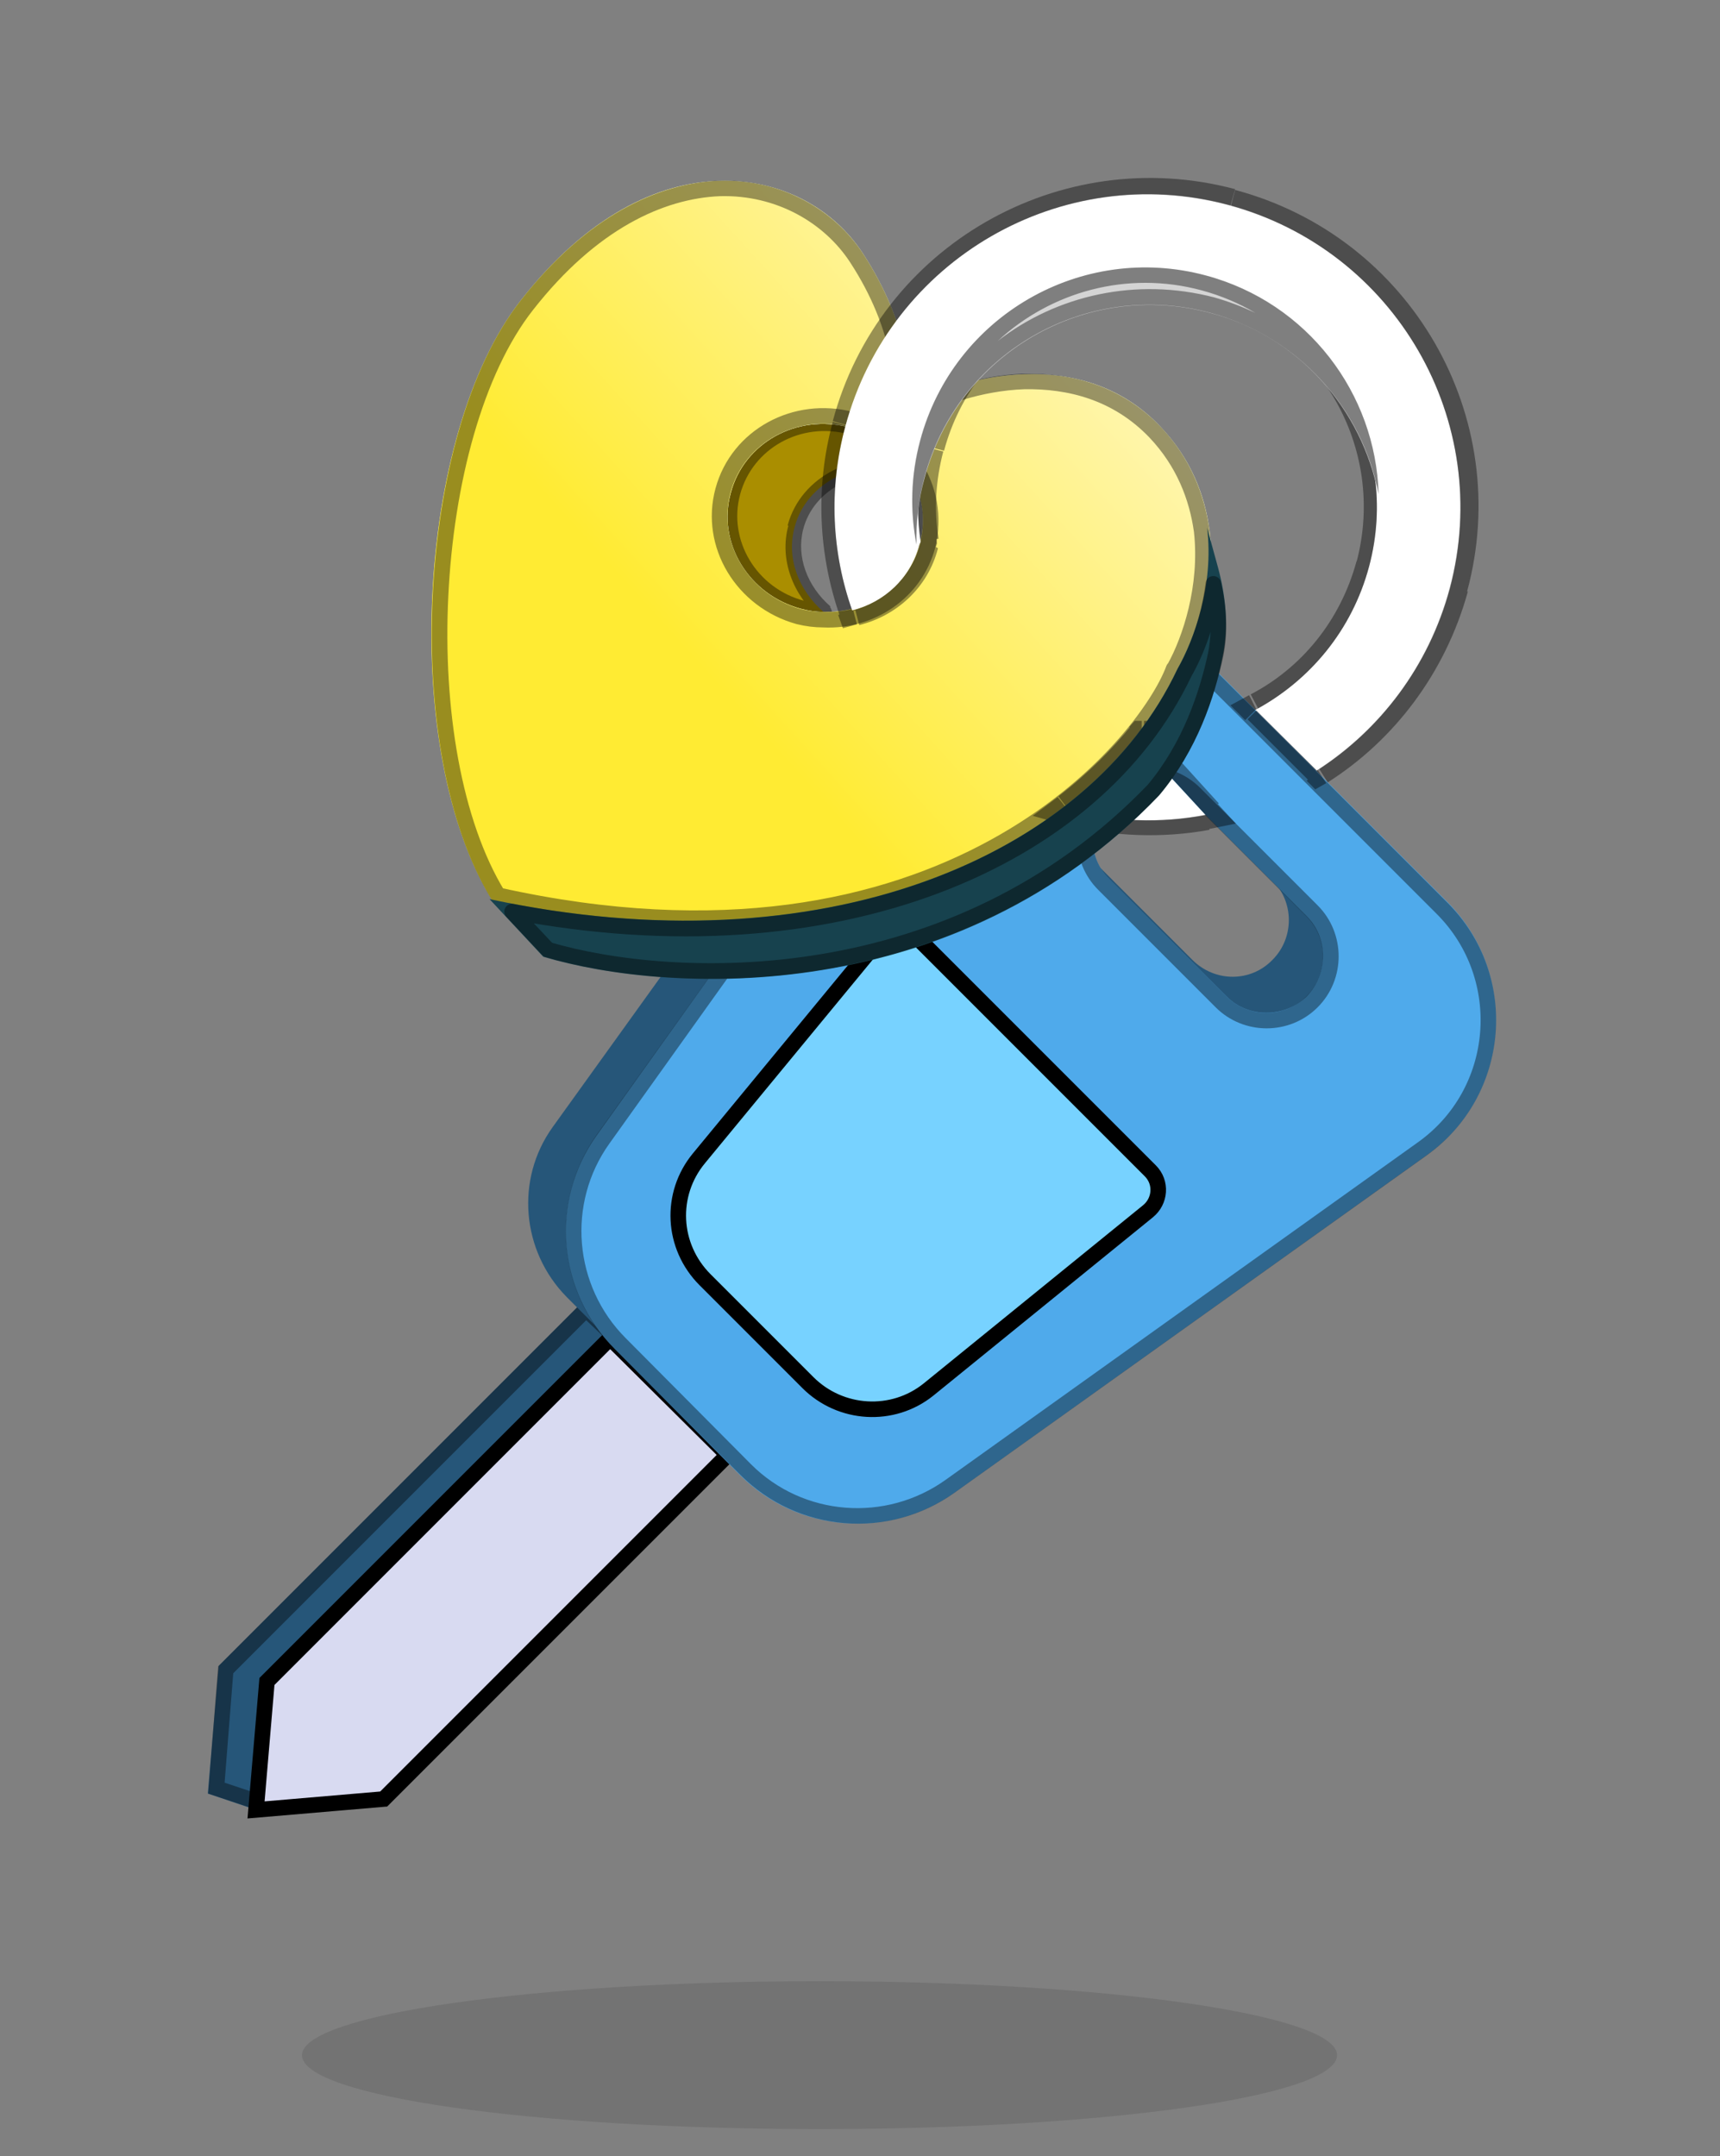 <svg version="1.2" xmlns="http://www.w3.org/2000/svg" viewBox="0 0 221 277" width="221" height="277">
	<rect x="0" y="0" width="221" height="277" fill="#808080" stroke="none"/>
	<title>image</title>
	<defs>
		<clipPath clipPathUnits="userSpaceOnUse" id="cp1">
			<path d="m185.98 115.95c9.33 9.33 8.05 24.82-2.69 32.49l-60.63 43.31c-8.5 6.07-20.14 5.11-27.53-2.28l-16.18-16.18c-7.38-7.38-8.35-19.03-2.27-27.53l43.3-60.62c7.67-10.75 23.16-12.03 32.5-2.69zm-33.19-13.3c-2.84-2.84-7.44-2.84-10.27 0-2.84 2.83-2.84 7.43 0 10.27l15.06 15.07c2.84 2.83 7.44 2.83 10.28 0 2.83-2.84 2.83-7.44 0-10.28z"/>
		</clipPath>
		<linearGradient id="g1" x2="1" gradientUnits="userSpaceOnUse" gradientTransform="matrix(-164.783,159.408,-147.91,-152.896,168.231,37.4)">
			<stop offset=".062" stop-color="#668bdc"/>
			<stop offset=".382" stop-color="#0028d8"/>
			<stop offset="1" stop-color="#0028d8"/>
		</linearGradient>
		<linearGradient id="g2" x2="1" gradientUnits="userSpaceOnUse" gradientTransform="matrix(36.957,-95.895,95.544,36.822,66.736,121.398)">
			<stop offset="0" stop-color="#ffeb33"/>
			<stop offset="1" stop-color="#fff9c7"/>
		</linearGradient>
		<linearGradient id="g3" x2="1" gradientUnits="userSpaceOnUse" gradientTransform="matrix(59.849,-54.786,50.575,55.249,100.989,97.655)">
			<stop offset="0" stop-color="#ffeb33"/>
			<stop offset="1" stop-color="#fff8cc"/>
		</linearGradient>
		<clipPath clipPathUnits="userSpaceOnUse" id="cp2">
			<path d="m95.61 13.5h104.1v104.1h-104.1zm51.08 81.14c-2.39 2.96-5.57 6.21-9.62 9.36 6.03 1.61 12.1 1.76 17.84 0.67l-6-6.52-1.08-3.5q-0.57 0.01-1.14-0.01zm-28.55-24.62q0.05-0.21 0.15-0.42c-0.59-3.9-0.41-7.99 0.68-12.06 4.21-15.72 20.37-25.05 36.1-20.84 15.72 4.22 25.05 20.38 20.84 36.1-2.2 8.19-7.64 14.65-14.57 18.36l7.83 7.82c8.12-5.21 14.39-13.35 17.09-23.41 5.74-21.44-6.98-43.47-28.42-49.22-21.44-5.74-43.48 6.98-49.22 28.42-2.18 8.11-1.71 16.3 0.88 23.67 4.11-1.08 7.5-4.16 8.64-8.42z"/>
		</clipPath>
		<clipPath clipPathUnits="userSpaceOnUse" id="cp3">
			<path d="m117.75 69.96c-0.08-2.84 0.25-5.73 1.02-8.61 4.28-15.98 20.71-25.46 36.69-21.18 11.46 3.07 19.58 12.38 21.68 23.3-0.36-12.9-9.1-24.58-22.2-28.09-15.98-4.28-32.41 5.2-36.69 21.18-1.22 4.53-1.33 9.09-0.5 13.4z"/>
		</clipPath>
	</defs>
	<style>
		.s0 { fill: #265679 } 
		.s1 { opacity: .4;fill: none;stroke: #000000;stroke-width: 2 } 
		.s2 { fill: #d8daf1;stroke: #000000;stroke-width: 2 } 
		.s3 { fill: #4faaeb } 
		.s4 { opacity: .4;fill: #000000 } 
		.s5 { fill: #77d2ff;stroke: #000000;stroke-width: 2 } 
		.s6 { fill: #aa8e00 } 
		.s7 { fill: url(#g1) } 
		.s8 { fill: url(#g2) } 
		.s9 { fill: url(#g3) } 
		.s10 { opacity: .4;fill: none;stroke: #000000;stroke-linejoin: round;stroke-width: 2 } 
		.s11 { fill: #ffffff } 
		.s12 { fill: #17424e } 
		.s13 { fill: #d4d4d4 } 
		.s14 { opacity: .1;fill: #000000 } 
	</style>
	<path class="s0" d="m28.1 214l47.2-47.2 16.8 16-42.2 44.6-17 5.1-6.2-2.1z"/>
	<path fill-rule="evenodd" class="s1" d="m27.8 229.7l1.2-15.2 46.3-46.3 15.4 14.6-41.3 43.7-16.5 4.9z"/>
	<path class="s2" d="m34.3 216l44.1-44.1 15.1 15-44.2 44.2-16.4 1.4z"/>
	<path fill-rule="evenodd" class="s0" d="m182.2 112.6c9.3 9.4 8 25-2.8 32.6l-60.2 42.6c-8.5 6-20.1 5-27.5-2.3l-18.9-18.9c-5.8-5.9-6.6-15.1-1.8-21.8l45.3-63c7.6-10.7 23.1-11.9 32.4-2.6zm-33.8-14.6c-2.8-2.8-7.4-2.8-10.2 0-2.9 2.8-2.9 7.4 0 10.3l15 15c2.9 2.9 7.5 2.9 10.3 0 2.8-2.8 2.8-7.4 0-10.2z"/>
	<path fill-rule="evenodd" class="s3" d="m186 115.9c9.3 9.4 8 24.9-2.7 32.5l-60.6 43.3c-8.5 6.1-20.2 5.2-27.6-2.2l-16.1-16.2c-7.4-7.4-8.4-19-2.3-27.5l43.3-60.7c7.7-10.7 23.1-12 32.5-2.7zm-33.2-13.3c-2.8-2.8-7.4-2.8-10.3 0-2.8 2.9-2.8 7.5 0 10.3l15.1 15.1c2.8 2.8 7.4 2.8 10.3 0 2.8-2.9 2.8-7.5 0-10.3z"/>
	<g id="Clip-Path" clip-path="url(#cp1)">
		<path fill-rule="evenodd" class="s4" d="m121.6 86.3l-43.3 60.6c-5.5 7.7-4.6 18.3 2.1 25l16.1 16.2c6.7 6.7 17.3 7.5 25 2l60.6-43.3c9.8-6.9 10.9-21 2.5-29.4l-33.5-33.5c-8.5-8.5-22.5-7.3-29.5 2.4zm62.8 63.8l-60.6 43.3c-9.3 6.6-22 5.6-30.1-2.5l-16.2-16.2c-8-8.1-9.1-20.8-2.5-30.1l43.4-60.6c8.3-11.8 25.3-13.2 35.5-3l33.5 33.5c10.2 10.2 8.8 27.2-3 35.6zm-40.5-46c-2 2-2 5.3 0 7.4l15.1 15.1c2.1 2 5.4 2 7.4 0 2.1-2.1 2.1-5.4 0-7.5l-15-15c-2.1-2.1-5.4-2.1-7.5 0zm25.4 25.3c-3.6 3.6-9.5 3.6-13.1 0l-15.1-15.1c-3.6-3.6-3.6-9.5 0-13.1 3.6-3.6 9.5-3.6 13.1 0l15.1 15.1c3.6 3.6 3.6 9.5 0 13.1zm-49.3-44.3l-1.6-1.1zm-43.4 60.6l1.7 1.2zm46 45.9l1.1 1.7zm60.7-43.3l1.1 1.6z"/>
	</g>
	<path class="s5" d="m89.8 148.8l23-27.9c1.4-1.6 3.8-1.7 5.3-0.2l29.7 29.7c1.5 1.5 1.3 3.9-0.3 5.2l-28.2 22.9c-4.6 3.7-11.3 3.3-15.5-0.9l-13.2-13.2c-4.3-4.3-4.6-11-0.8-15.6z"/>
	<path fill-rule="evenodd" class="s6" d="m116.6 60.2c-6.5-1.5-13 1.8-14.5 7.5-1.1 4 0.5 8.1 3.7 10.9q-1.4 0-2.9-0.4c-6.7-1.8-10.8-8.5-9-14.9 1.7-6.4 8.5-10.2 15.3-8.4 3.2 0.9 5.7 2.8 7.4 5.3z"/>
	<path class="s4" d="m116.6 60.2l-0.2 1c0.4 0.1 0.8 0 1-0.4 0.3-0.3 0.3-0.8 0-1.1zm-10.7 18.4l-0.1 1c0.5 0 0.8-0.2 1-0.6 0.2-0.4 0-0.9-0.3-1.2zm-2.7-10.6c1.3-5.1 7.1-8.2 13.3-6.8l0.4-1.9c-6.9-1.6-14 1.8-15.7 8.2zm3.5 9.9c-3-2.6-4.4-6.4-3.5-9.9l-1.9-0.5c-1.2 4.4 0.6 8.9 4 11.9zm-0.6-0.3q-1.3 0-2.7-0.4l-0.5 2q1.6 0.4 3.1 0.4zm-2.7-0.4c-6.2-1.6-9.9-7.8-8.3-13.7l-1.9-0.5c-1.9 7 2.5 14.2 9.7 16.2zm-8.3-13.7c1.6-5.9 7.8-9.4 14-7.7l0.6-1.9c-7.2-2-14.7 2-16.5 9.1zm14-7.7c3 0.8 5.4 2.6 6.9 4.9l1.7-1.1c-1.8-2.7-4.6-4.8-8.1-5.8z"/>
	<path fill-rule="evenodd" class="s7" d="m63.4 115.9c-12.1-19.1-10-60.1 3.5-77.3 16.9-21.6 36.6-17.4 44-6 6 9.2 6.1 16.8 6 19.4 6.5-3.5 22-7.9 32.2 2.8 3.9 4.1 5.7 8.8 6.3 13.3 0.9 7.4-1.5 14.5-3.6 18.2-3.8 9.9-30.1 42.7-88.4 29.6zm45.7-61c-6.7-1.8-13.5 2-15.2 8.4-1.8 6.4 2.3 13.1 9 14.9q1.5 0.4 2.9 0.4c5.7 0.2 10.9-3.3 12.4-8.8 0.9-3.4 0.2-6.8-1.6-9.6-1.7-2.5-4.3-4.4-7.5-5.3z"/>
	<path fill-rule="evenodd" class="s8" d="m63.4 115.9c-12.1-19.1-10-60.1 3.5-77.3 16.9-21.6 36.6-17.4 44-6 6 9.2 6.1 16.8 6 19.4 6.5-3.5 22-7.9 32.2 2.8 3.9 4.1 5.7 8.8 6.3 13.3 0.9 7.4-1.5 14.5-3.6 18.2-3.8 9.9-30.1 42.7-88.4 29.6zm45.7-61c-6.7-1.8-13.5 2-15.2 8.4-1.8 6.4 2.3 13.1 9 14.9q1.5 0.4 2.9 0.4c5.7 0.2 10.9-3.3 12.4-8.8 0.9-3.4 0.2-6.8-1.6-9.6-1.7-2.5-4.3-4.4-7.5-5.3z"/>
	<path fill-rule="evenodd" class="s9" d="m63.4 115.9c-12.1-19.1-10-60.1 3.5-77.3 16.9-21.6 36.6-17.4 44-6 6 9.2 6.1 16.8 6 19.4 6.5-3.5 22-7.9 32.2 2.8 3.9 4.1 5.7 8.8 6.3 13.3 0.9 7.4-1.5 14.5-3.6 18.2-3.8 9.9-30.1 42.7-88.4 29.6zm45.7-61c-6.7-1.8-13.5 2-15.2 8.4-1.8 6.4 2.3 13.1 9 14.9q1.5 0.4 2.9 0.4c5.7 0.2 10.9-3.3 12.4-8.8 0.9-3.4 0.2-6.8-1.6-9.6-1.7-2.5-4.3-4.4-7.5-5.3z"/>
	<path fill-rule="evenodd" class="s10" d="m115.9 51.9c-0.1 0.4 0.1 0.7 0.4 0.9 0.3 0.2 0.7 0.2 1 0.1 3.2-1.7 8.5-3.7 14.3-3.9 5.8-0.1 11.9 1.4 16.8 6.5 3.7 3.9 5.4 8.4 6 12.7 0.8 7.2-1.5 14-3.5 17.6q0 0.1-0.1 0.1c-3.5 9.5-29.2 41.9-86.8 29.1-5.7-9.3-8.1-23.9-7.4-38.4 0.7-14.7 4.5-29 11.1-37.4 8.3-10.6 17.2-14.7 24.8-15 7.6-0.2 14.1 3.6 17.6 9 5.8 8.9 5.9 16.3 5.8 18.7zm-10.1 27.7q0 0 0 0c6.1 0.3 11.8-3.5 13.4-9.5 0.9-3.7 0.2-7.4-1.8-10.4-1.8-2.7-4.6-4.8-8-5.8-7.2-1.9-14.6 2.1-16.5 9.1-1.9 7 2.5 14.2 9.7 16.2q1.6 0.4 3.2 0.4z"/>
	<path fill-rule="evenodd" class="s11" d="m146.7 94.6c-2.4 3-5.6 6.3-9.6 9.4 6 1.6 12.1 1.8 17.8 0.7l-6-6.5-1.1-3.6q-0.5 0.1-1.1 0zm-28.6-24.6q0.1-0.2 0.2-0.4c-0.6-3.9-0.4-8 0.7-12.1 4.2-15.7 20.3-25 36.1-20.8 15.7 4.2 25 20.4 20.8 36.1-2.2 8.2-7.6 14.6-14.6 18.4l7.9 7.8c8.1-5.2 14.4-13.4 17.1-23.4 5.7-21.5-7-43.5-28.5-49.3-21.4-5.7-43.4 7-49.2 28.5-2.2 8.1-1.7 16.3 0.9 23.6 4.1-1 7.5-4.1 8.6-8.4z"/>
	<g id="Clip-Path" clip-path="url(#cp2)">
		<path class="s4" d="m146.7 94.6v-2h-0.9l-0.7 0.8zm-9.6 9.3l-1.2-1.5-3.2 2.4 3.9 1.1zm17.8 0.6l0.4 2 3.5-0.7-2.4-2.6zm-6-6.5l-1.9 0.6 0.1 0.4 0.3 0.3zm-1-3.5l1.9-0.6-0.5-1.4h-1.5zm-38.3-16.2l-1.9 0.7 0.6 1.7 1.8-0.5zm59.7 20.6l-1.4 1.4 1.1 1.1 1.4-0.8zm-7.9-7.8l-0.9-1.8-2.4 1.3 1.9 1.9zm-43-21.6l1.8 0.9 0.2-0.6-0.1-0.6zm26.9 23.8c-2.3 2.8-5.4 6-9.3 9l2.4 3.2c4.2-3.3 7.5-6.6 10-9.7zm9.4 9.3c-5.5 1.1-11.2 0.9-16.9-0.6l-1.1 3.9c6.3 1.6 12.7 1.8 18.7 0.7zm-7-3.2l5.9 6.5 3-2.7-6-6.6zm-1.5-4.2l1.1 3.5 3.8-1.2-1.1-3.5zm0.7 1.4q0.6 0 1.2 0v-4q-0.6 0-1.1 0zm-35.2-18.9c-2.5-7-2.9-14.7-0.9-22.5l-3.8-1c-2.3 8.5-1.8 17.1 0.9 24.9zm-0.8-22.5c5.4-20.4 26.4-32.5 46.7-27l1.1-3.9c-22.5-6-45.7 7.3-51.7 29.8zm46.8-27c20.3 5.5 32.4 26.4 27 46.8l3.8 1c6.1-22.5-7.3-45.6-29.8-51.6zm27 46.7c-2.6 9.6-8.5 17.3-16.2 22.3l2.1 3.3c8.5-5.4 15.1-14 18-24.5zm-13.8 22.5l-7.8-7.8-2.8 2.8 7.8 7.8zm-8.3-4.6c7.4-4 13.2-10.9 15.6-19.6l-3.9-1.1c-2.1 7.7-7.1 13.7-13.6 17.1zm15.6-19.6c4.5-16.8-5.5-34-22.3-38.5l-1 3.9c14.6 3.9 23.3 18.9 19.4 33.6zm-22.3-38.5c-16.7-4.5-34 5.4-38.5 22.2l3.9 1c3.9-14.6 19-23.3 33.6-19.4zm-38.5 22.3c-1.2 4.3-1.4 8.7-0.8 12.9l4-0.7c-0.6-3.6-0.4-7.4 0.6-11.2zm3.1 13.5q0 0 0-0.1l-3.6-1.7q-0.2 0.4-0.3 0.8zm-10.1 9.8c4.8-1.2 8.8-4.8 10.1-9.8l-3.9-1.1c-0.9 3.6-3.7 6.1-7.2 7z"/>
	</g>
	<path class="s12" d="m69.8 122.9l-6.9-7.4c42.5 9.1 76.9-5.2 88.4-29.6 2.1-3.7 4.7-10.7 3.8-18.1l1.4 5.1c1 3.7 1.4 7.6 0.6 11.4-1 5.2-3.3 12.1-8.2 17.9-26.2 27.4-63 25.5-79.1 20.7z"/>
	<path fill-rule="evenodd" class="s10" d="m70.4 122l-4.6-4.9c41.3 7.9 74.9-6.4 86.4-30.7 1.5-2.6 3.1-6.7 3.7-11.4 0.7 3.1 0.9 6.1 0.3 9.1-1.1 5.1-3.3 11.8-8 17.4-25.8 26.8-61.8 25.2-77.8 20.5z"/>
	<path fill-rule="evenodd" class="s13" d="m117.8 70c-0.1-2.9 0.2-5.8 1-8.6 4.3-16 20.7-25.5 36.7-21.2 11.4 3 19.5 12.4 21.6 23.3-0.3-12.9-9.1-24.6-22.2-28.1-15.9-4.3-32.4 5.2-36.7 21.2-1.2 4.5-1.3 9-0.4 13.4z"/>
	<g id="Clip-Path" clip-path="url(#cp3)">
		<path fill-rule="evenodd" class="s4" d="m119.8 69.9l-2 0.1-2 0.3c-0.9-4.6-0.8-9.4 0.5-14.3 4.6-17 22.1-27.1 39.2-22.6 13.9 3.8 23.3 16.3 23.6 30l-2 0.1 2-0.1-3.9 0.4c-2-10.1-9.6-18.8-20.3-21.7-14.9-4-30.2 4.9-34.2 19.8-0.7 2.7-1 5.4-0.9 8zm36.2-31.7q2.8 0.8 5.3 2-3.2-1.9-6.9-2.9c-9.6-2.6-19.4 0.2-26.2 6.5 7.6-5.9 17.8-8.2 27.8-5.6zm-36.2 31.7l-2 0.1-2 0.3z"/>
	</g>
	<path class="s14" d="m105.3 273.5c-36.8 0-66.5-4.2-66.5-9.5 0-5.2 29.7-9.5 66.5-9.5 36.8 0 66.5 4.3 66.5 9.5 0 5.3-29.7 9.5-66.5 9.5z"/>
</svg>